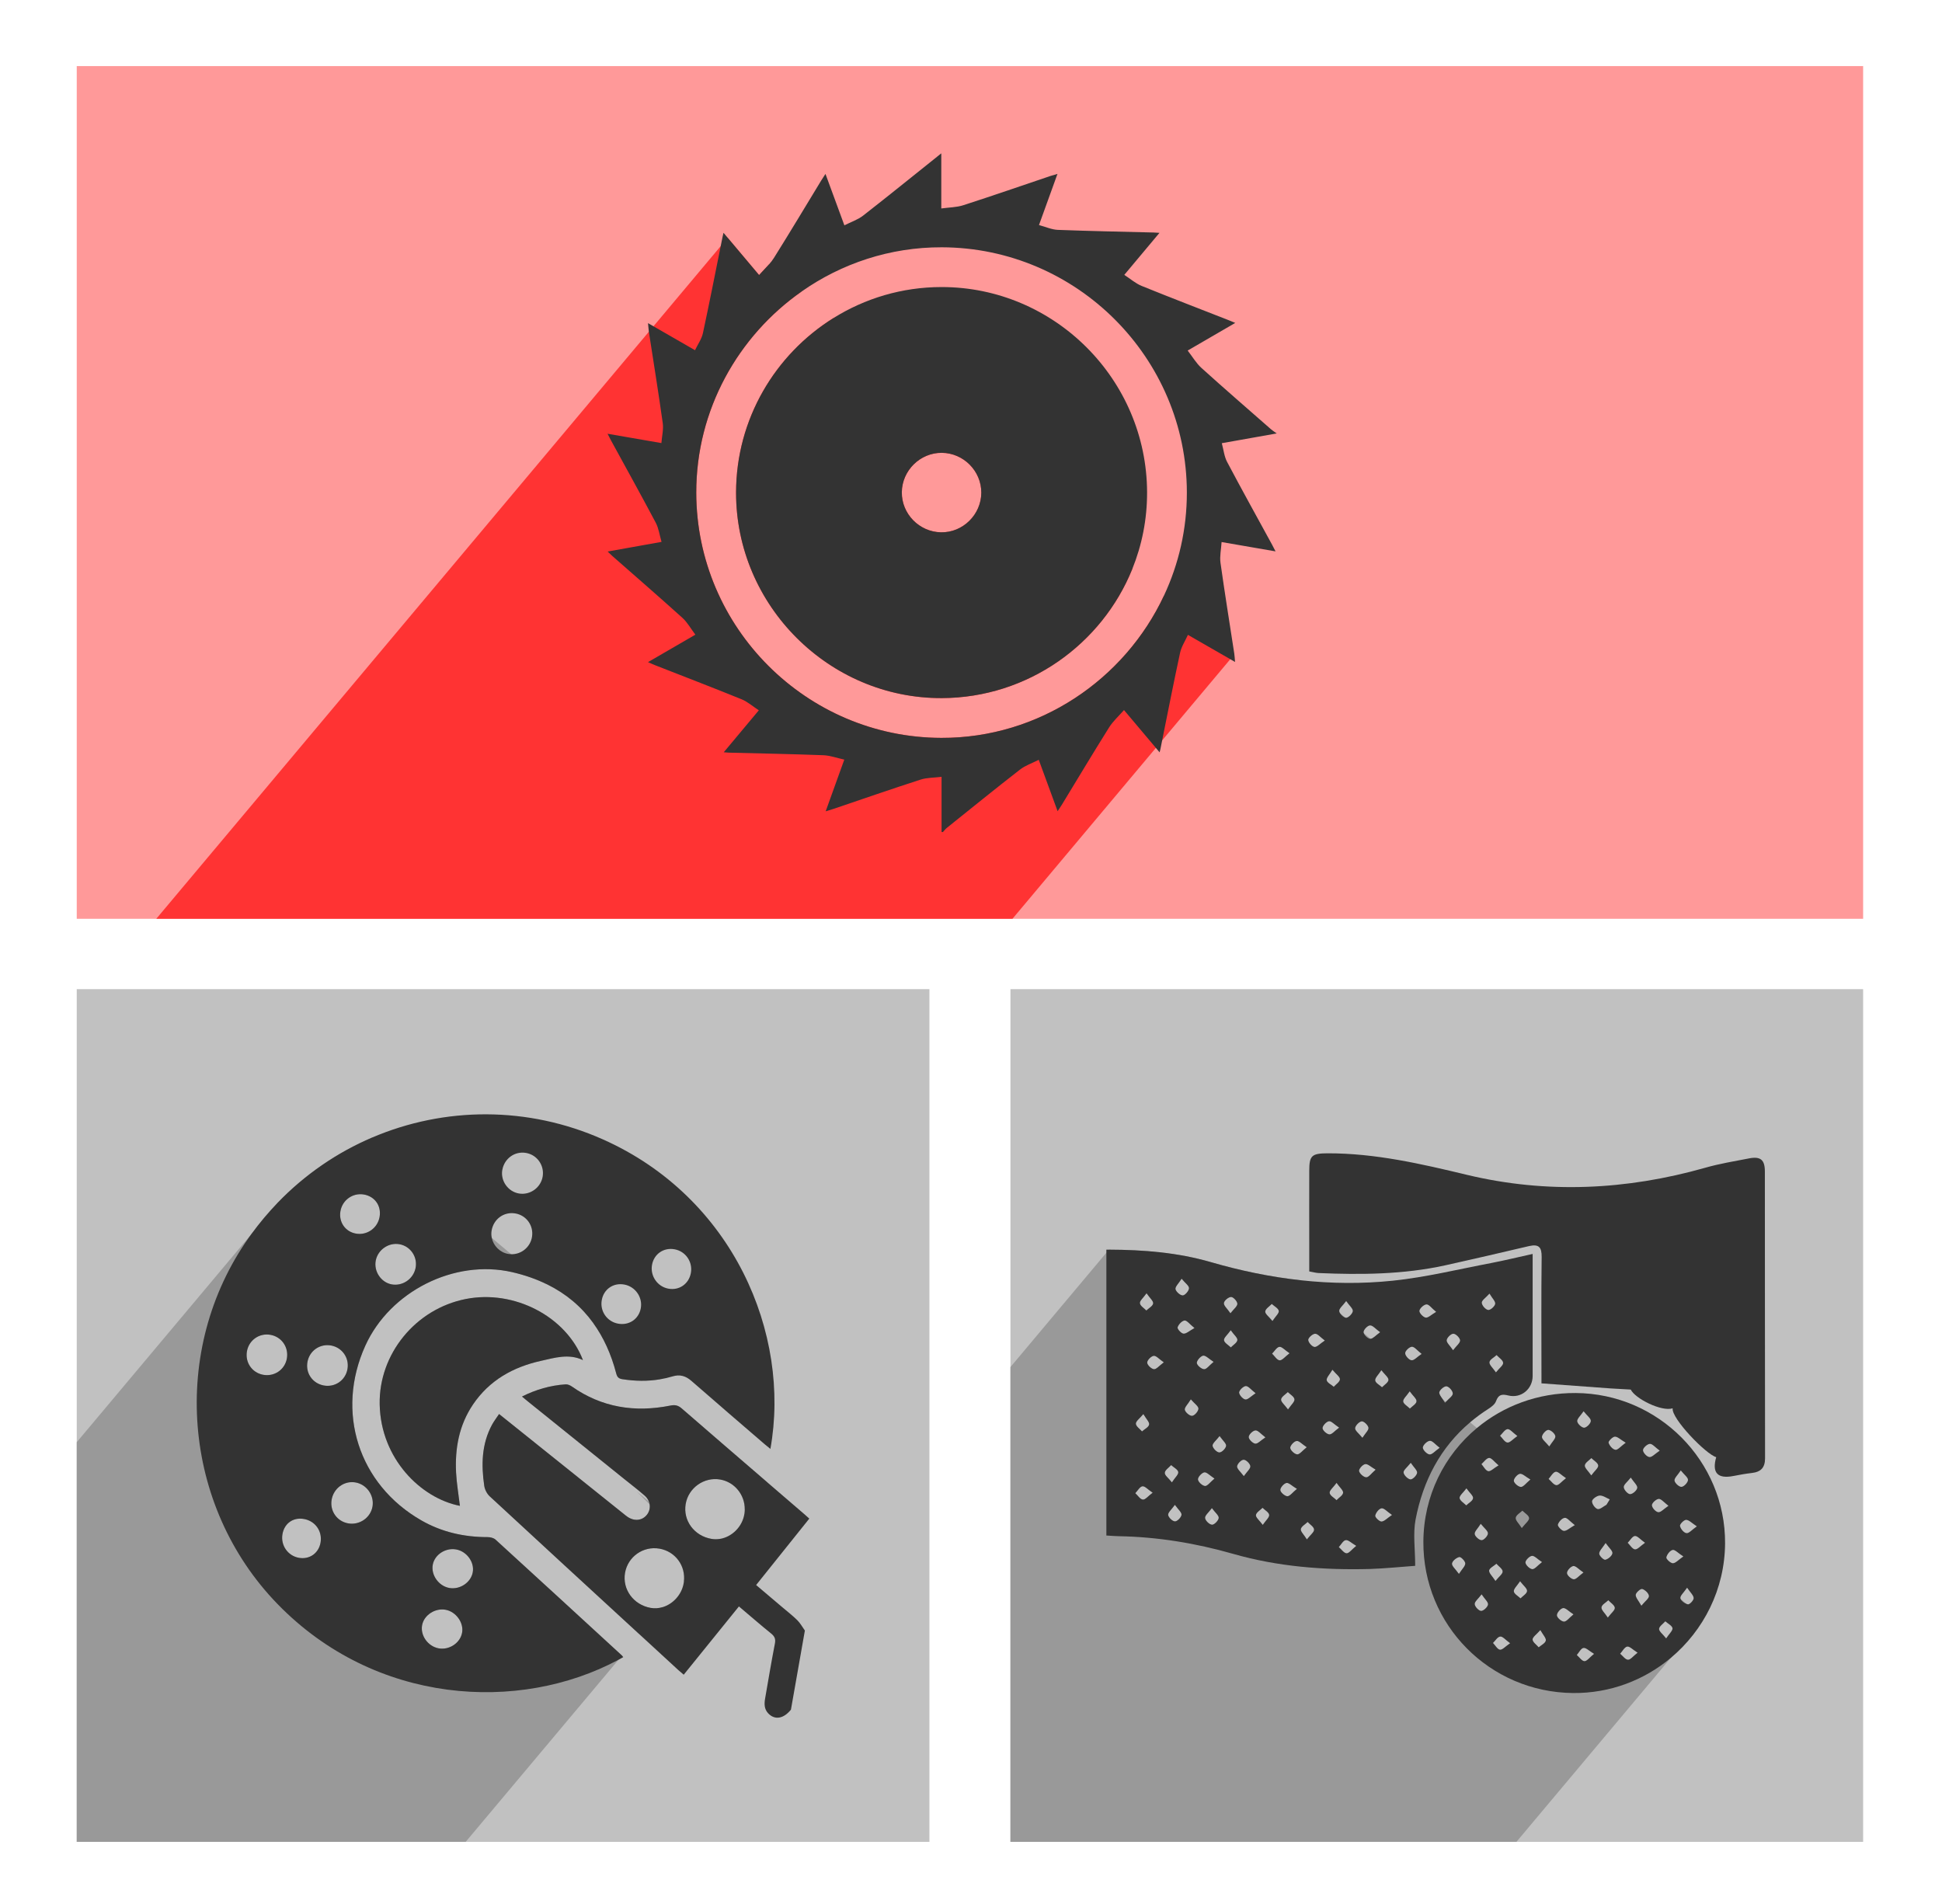 <?xml version="1.0" encoding="UTF-8"?>
<svg id="Vrstva_1" data-name="Vrstva 1" xmlns="http://www.w3.org/2000/svg" viewBox="0 0 911 893">
  <defs>
    <style>
      .cls-1 {
        fill: #fff;
      }

      .cls-2 {
        fill: #f99;
      }

      .cls-3 {
        fill: #f33;
      }

      .cls-4 {
        fill: #999;
      }

      .cls-5 {
        fill: #c1c1c1;
      }

      .cls-6 {
        fill: #333;
      }
    </style>
  </defs>
  <rect class="cls-1" y="0" width="911" height="893"/>
  <rect class="cls-2" x="36" y="31" width="838" height="400"/>
  <rect class="cls-5" x="36" y="464" width="400" height="400"/>
  <rect class="cls-5" x="474" y="464" width="400" height="400"/>
  <path class="cls-4" d="M308.54,709.46c-3.24-3.22-6.58-6.55-9.94-9.89l10.78,9.04c-.28,.29-.56,.57-.84,.85Z"/>
  <path class="cls-3" d="M487.52,219.72c-1.45-.85-2.9-1.69-4.38-2.56,.14-.25,.29-.5,.43-.75l3.95,3.31Z"/>
  <polygon class="cls-4" points="120.79 548.08 120.72 548.08 120.79 548 120.79 548.08"/>
  <path class="cls-3" d="M390.95,149.21c-27.33,17.04-45.61,47.38-45.66,81.79-.09,53.01,43.65,96.71,96.57,96.47,40.38-.17,75.08-25.31,89.32-60.6l-140.23-117.66Zm50.48,100.49c-10.2-.18-18.5-8.68-18.38-18.83,.12-10.17,8.61-18.52,18.75-18.45,10.19,.09,18.55,8.51,18.53,18.68-.03,10.29-8.66,18.79-18.9,18.6Z"/>
  <path class="cls-3" d="M579,307l-1.87,2.23-31.96,38.08-2.95,3.52-67.27,80.17H73.31L304.38,155.62l2.16-2.56,31.54-37.6,3.29-3.92c4.87,5.78,9.59,11.4,14.72,17.48,1.59-1.81,3.26-3.42,4.73-5.1l15.25,12.8c-29.84,20.88-49.5,55.52-49.45,94.39,.08,63.24,51.68,114.86,114.96,115.02,45.96,.12,86.07-27.41,104.46-66.78l32.96,27.65Z"/>
  <g>
    <path class="cls-6" d="M598.37,258.65c-.73-1.4-1.16-2.3-1.65-3.18-7.04-12.9-14.19-25.75-21.06-38.75-1.38-2.59-1.67-5.75-2.51-8.82,8.76-1.55,16.74-2.97,25.77-4.58-1.4-1-2.1-1.42-2.7-1.96-10.91-9.57-21.88-19.06-32.65-28.79-2.44-2.21-4.16-5.22-6.43-8.13,7.73-4.49,14.79-8.59,22.32-12.96-1.51-.63-2.36-.99-3.21-1.33-13.58-5.32-27.21-10.55-40.73-16.04-2.82-1.15-5.25-3.31-8.11-5.17,5.71-6.83,10.93-13.06,16.5-19.71-1.25-.07-1.93-.15-2.6-.16-15.03-.39-30.05-.66-45.08-1.24-2.92-.12-5.8-1.45-8.84-2.26,3.01-8.31,5.75-15.92,8.67-23.99-1.52,.44-2.4,.67-3.27,.96-13.62,4.6-27.21,9.31-40.9,13.73-3.12,1.01-6.56,1-10.33,1.52v-25.86c-12.53,10.02-24.51,19.73-36.68,29.22-2.49,1.94-5.7,2.98-8.78,4.55-3.08-8.38-5.89-16.04-8.87-24.12-.89,1.37-1.46,2.22-2,3.1-7.38,12.12-14.65,24.3-22.19,36.32-.64,1.03-1.4,1.99-2.22,2.92-1.47,1.68-3.14,3.29-4.73,5.1-5.13-6.08-9.85-11.7-14.72-17.48-.65-.78-1.31-1.56-1.97-2.34-.23,.98-.33,1.35-.41,1.74-.3,1.51-.61,3.01-.91,4.52-2.74,13.61-5.42,27.23-8.34,40.81-.6,2.76-2.4,5.26-3.71,8.01-6.71-3.87-12.94-7.45-19.49-11.22-.84-.49-1.7-.98-2.56-1.48,.18,1.75,.24,2.92,.4,4.04,.01,.07,.02,.15,.03,.22,2.19,14.22,4.5,28.44,6.49,42.68,.4,2.93-.38,6.03-.64,9.32-8.72-1.5-16.73-2.89-25.26-4.37,.75,1.45,1.21,2.36,1.69,3.25,7,12.82,14.09,25.58,20.92,38.47,1.39,2.64,1.78,5.8,2.72,9-8.73,1.57-16.78,3.01-25.29,4.53,1.01,.96,1.58,1.55,2.19,2.08,10.98,9.65,22.02,19.22,32.87,29.01,2.35,2.13,3.96,5.09,6.09,7.91-7.7,4.46-14.74,8.55-22.21,12.88,1.36,.6,2.26,1.03,3.19,1.39,13.58,5.33,27.21,10.55,40.72,16.04,2.83,1.16,5.24,3.32,8.07,5.17-5.72,6.83-10.93,13.06-16.45,19.68,1.13,.09,1.71,.16,2.29,.18,14.82,.38,29.64,.65,44.45,1.21,3.18,.13,6.32,1.3,9.81,2.06-3.03,8.41-5.8,16.09-8.74,24.25,1.65-.5,2.63-.78,3.6-1.11,13.62-4.61,27.2-9.34,40.89-13.75,3.02-.98,6.38-.88,9.88-1.31v25.9h.62c.62-.66,1.16-1.4,1.85-1.96,11.4-9.14,22.74-18.35,34.28-27.31,2.51-1.96,5.7-3.02,8.84-4.62,3.07,8.35,5.89,16.02,8.85,24.12,.86-1.31,1.44-2.15,1.97-3.02,7.38-12.12,14.66-24.3,22.2-36.32,1.81-2.88,4.46-5.24,6.97-8.11,5.19,6.16,9.98,11.84,14.95,17.74,.58,.69,1.17,1.39,1.76,2.09,.22-.92,.33-1.28,.4-1.65,.27-1.32,.53-2.64,.79-3.96,2.76-13.69,5.45-27.41,8.4-41.06,.61-2.89,2.38-5.53,3.69-8.44,6.87,3.95,13.22,7.6,19.87,11.42,.74,.43,1.48,.86,2.23,1.29-.16-1.82-.19-2.84-.35-3.86-2.18-14.22-4.48-28.43-6.48-42.68-.42-3.04,.31-6.24,.52-9.71,8.74,1.52,16.75,2.9,25.32,4.38Zm-156.79,87.48c-63.28-.16-114.88-51.78-114.96-115.02-.05-38.87,19.61-73.51,49.45-94.39,18.7-13.1,41.38-20.79,65.72-20.72,63.28,.16,114.89,51.79,114.97,115.01,.02,17.22-3.82,33.61-10.72,48.34-18.39,39.37-58.5,66.9-104.46,66.78Z"/>
    <path class="cls-6" d="M441.68,134.65c-18.58,.01-35.97,5.34-50.73,14.56-27.33,17.04-45.61,47.38-45.66,81.79-.09,53.01,43.65,96.71,96.57,96.47,40.38-.17,75.08-25.31,89.32-60.6,4.49-11.11,6.95-23.24,6.92-35.9-.13-53.03-43.49-96.34-96.42-96.32Zm-.25,115.05c-10.2-.18-18.5-8.68-18.38-18.83,.12-10.17,8.61-18.52,18.75-18.45,10.19,.09,18.55,8.51,18.53,18.68-.03,10.29-8.66,18.79-18.9,18.6Z"/>
  </g>
  <path class="cls-4" d="M273.45,637.99c-6.63-3.15-13.24-1.07-19.73,.38-13.06,2.91-24.16,9.1-31.85,20.48-6.53,9.69-8.5,20.55-7.92,31.96,.28,5.15,1.17,10.27,1.79,15.56-18.27-3.56-37.15-22.09-37.63-47.62-.44-23.54,16.77-44.72,40.33-49.39,22.76-4.52,47.18,8.19,55.01,28.63Z"/>
  <path class="cls-4" d="M232.44,722.2c-.88-.79-2.45-1.16-3.7-1.16-11.02,0-21.47-2.34-31.03-7.81-29.57-16.91-40.42-50.94-26.32-82.02,11.53-25.4,41.73-40.7,68.86-34.46,6,1.38,11.49,3.31,16.47,5.78l-16.92-14.19-9.1-7.64-56.12-47.1c-16.33,6.97-31.45,17.24-44.33,30.6-.01,0-.02,.02-.02,.02l-12.35,14.72-81.88,97.58v187.48H218.45l71.68-85.42,1.65-1.97c-19.77-18.15-39.51-36.32-59.34-54.41Zm-29.41,11.69c.94-4.69,6-7.96,10.97-7.06,4.97,.89,8.67,6.02,7.76,10.76-.89,4.73-5.95,8.13-10.86,7.33-5.08-.84-8.85-6.12-7.87-11.03Zm-5.02,28.47c.88-4.79,6.21-8.22,11.18-7.21,4.79,.99,8.4,6.05,7.59,10.68-.83,4.85-6.05,8.33-11.05,7.38-5.01-.96-8.61-6.02-7.72-10.85Zm-31.39-66.99c5.24,.83,8.95,5.92,8.15,11.16-.82,5.34-6.06,9.03-11.45,8.06-5.22-.93-8.63-5.78-7.76-11.02,.91-5.4,5.81-9.02,11.06-8.2Zm20.84-111.71c5.16,.97,8.54,6.02,7.48,11.18-1.05,5.13-6.09,8.58-11.2,7.65-5-.92-8.47-6.12-7.47-11.2,1.01-5.11,6.11-8.58,11.19-7.63Zm-27.76-15.52c.9-5.21,5.77-8.69,10.96-7.82,5.17,.88,8.3,5.31,7.41,10.5-.9,5.21-5.79,8.72-10.97,7.87-5.09-.83-8.29-5.4-7.4-10.55Zm-15.46,70.66c.99-5.22,5.85-8.58,11.05-7.65,5.2,.94,8.61,5.79,7.72,11-.91,5.35-5.88,8.78-11.21,7.75-5.26-1.02-8.55-5.85-7.56-11.1Zm-1.71,73.73c5.28,.89,8.7,5.63,7.87,10.91-.79,5.09-5.17,8.23-10.22,7.31-5.18-.95-8.6-5.89-7.68-11.1,.89-5.06,4.99-7.98,10.03-7.12Zm-15.67-86.38c5.31,.93,8.71,5.93,7.68,11.26-1,5.17-5.93,8.47-11.15,7.48-5.21-1-8.5-5.84-7.54-11.09,.96-5.2,5.82-8.58,11.01-7.65Z"/>
  <path class="cls-4" d="M289.07,644.27c-2.38-9.12-5.99-17.02-10.81-23.67l31.45,26.4c-5.88,1-11.82,.9-17.82-.05-1.74-.28-2.38-1.03-2.82-2.68Z"/>
  <path class="cls-4" d="M359.96,695.35l-10.59,12.63c.05-6.76-4.73-12.75-11.49-13.95-7.56-1.33-14.95,3.89-16.23,11.5-1.31,7.77,4.04,14.99,12.14,16.35,1.31,.22,2.63,.21,3.91,0l-16.89,20.13c.96-7.45-3.98-14.25-11.42-15.55-7.64-1.34-14.87,3.74-16.19,11.37-1.32,7.74,3.97,14.97,12,16.41,1.91,.35,3.83,.2,5.64-.35l-10.77,12.84c-23.47-21.57-46.94-43.17-70.35-64.83-1.29-1.19-2.31-3.18-2.56-4.93-1.44-9.85-1.25-19.58,3.65-28.65,.93-1.7,2.13-3.24,3.31-5.02,4.06,3.25,7.87,6.31,11.69,9.37,15.53,12.44,31.06,24.88,46.59,37.33,.68,.54,1.36,1.13,2.09,1.61,3.2,2.1,6.8,1.67,8.95-1.03,2.12-2.65,1.82-6.48-1.01-8.99-3.16-2.78-6.53-5.32-9.81-7.97-15.04-12.11-30.09-24.22-45.12-36.33-.84-.67-1.65-1.37-2.64-2.19,6.6-3.32,13.35-5.22,20.46-5.72,.95-.06,2.09,.42,2.9,.99,14.09,9.91,29.63,12.29,46.25,8.97,2.08-.42,3.59-.17,5.29,1.31,13.37,11.6,26.78,23.15,40.2,34.7Z"/>
  <g>
    <path class="cls-6" d="M367.13,754.05c-4.09-3.47-8.18-6.93-12.43-10.53,8.43-10.53,16.67-20.82,24.95-31.16-.89-.78-1.53-1.38-2.19-1.96-5.83-5.02-11.67-10.03-17.5-15.05-13.42-11.55-26.83-23.1-40.2-34.7-1.7-1.48-3.21-1.73-5.29-1.31-16.62,3.32-32.16,.94-46.25-8.97-.81-.57-1.95-1.05-2.9-.99-7.11,.5-13.86,2.4-20.46,5.72,.99,.82,1.8,1.52,2.64,2.19,15.03,12.11,30.08,24.22,45.12,36.33,3.28,2.65,6.65,5.19,9.81,7.97,2.83,2.51,3.13,6.34,1.01,8.99-2.15,2.7-5.75,3.13-8.95,1.03-.73-.48-1.41-1.07-2.09-1.61-15.53-12.45-31.06-24.89-46.59-37.33-3.82-3.06-7.63-6.12-11.69-9.37-1.18,1.78-2.38,3.32-3.31,5.02-4.9,9.07-5.09,18.8-3.65,28.65,.25,1.75,1.27,3.74,2.56,4.93,23.41,21.66,46.88,43.26,70.35,64.83,6.05,5.57,12.09,11.13,18.14,16.69,.77,.71,1.58,1.36,2.52,2.17,8.7-10.77,17.23-21.32,25.9-32.03,5.22,4.41,10.09,8.65,15.11,12.71,1.64,1.33,2.18,2.57,1.76,4.72-1.65,8.57-3.1,17.18-4.59,25.79-.43,2.48-.44,4.89,1.44,6.91,3.07,3.27,7.18,2.62,10.68-1.7l6.54-37.12c-1.17-1.64-2.15-3.46-3.55-4.85-2.14-2.13-4.58-3.99-6.89-5.97Zm-46.42-11.39c-.94,5.43-5.02,9.76-9.87,11.23-1.81,.55-3.73,.7-5.64,.35-8.03-1.44-13.32-8.67-12-16.41,1.32-7.63,8.55-12.71,16.19-11.37,7.44,1.3,12.38,8.1,11.42,15.55-.03,.22-.06,.43-.1,.65Zm28.49-32.56c-.95,6.12-5.88,10.87-11.5,11.78-1.28,.21-2.6,.22-3.91,0-8.1-1.36-13.45-8.58-12.14-16.35,1.28-7.61,8.67-12.83,16.23-11.5,6.76,1.2,11.54,7.19,11.49,13.95,0,.7-.06,1.4-.17,2.12Z"/>
    <path class="cls-6" d="M282.77,534.45c-35.21-15.66-74.31-15.34-108.19-.85-16.33,6.97-31.45,17.24-44.33,30.6-.01,0-.02,.02-.02,.02-4.39,4.55-8.52,9.46-12.35,14.72-.4,.54-.79,1.09-1.18,1.64-37.16,52.57-31.29,125.76,13.49,171.85,45.86,47.2,113.26,51.18,159.94,26.15,.75-.4,1.5-.81,2.24-1.23-.28-.36-.38-.53-.52-.67-.02-.02-.05-.04-.07-.07-19.77-18.15-39.51-36.32-59.34-54.41-.88-.79-2.45-1.16-3.7-1.16-11.02,0-21.47-2.34-31.03-7.81-29.57-16.91-40.42-50.94-26.32-82.02,11.53-25.4,41.73-40.7,68.86-34.46,6,1.38,11.49,3.31,16.47,5.78,8.79,4.34,15.98,10.38,21.54,18.07,4.82,6.65,8.43,14.55,10.81,23.67,.44,1.65,1.08,2.4,2.82,2.68,6,.95,11.94,1.05,17.82,.05,1.93-.32,3.85-.77,5.76-1.34,3.46-1.05,6.19-.24,8.89,2.12,11.44,10.01,22.98,19.88,34.49,29.81,.78,.67,1.59,1.3,2.55,2.08,9.68-54.12-17.55-118.06-78.63-145.22Zm-79.74,199.44c.94-4.69,6-7.96,10.97-7.06,4.97,.89,8.67,6.02,7.76,10.76-.89,4.73-5.95,8.13-10.86,7.33-5.08-.84-8.85-6.12-7.87-11.03Zm-5.02,28.47c.88-4.79,6.21-8.22,11.18-7.21,4.79,.99,8.4,6.05,7.59,10.68-.83,4.85-6.05,8.33-11.05,7.38-5.01-.96-8.61-6.02-7.72-10.85Zm37.62-213.55c.98-5.4,5.86-8.91,11.15-7.98,5.16,.9,8.62,5.78,7.8,11-.85,5.28-5.92,8.92-11.17,8.02-5.11-.89-8.68-5.97-7.78-11.04Zm-112.24,96.08c-5.21-1-8.5-5.84-7.54-11.09,.96-5.2,5.82-8.58,11.01-7.65,5.31,.93,8.71,5.93,7.68,11.26-1,5.17-5.93,8.47-11.15,7.48Zm27.01,78.55c-.79,5.09-5.17,8.23-10.22,7.31-5.18-.95-8.6-5.89-7.68-11.1,.89-5.06,4.99-7.98,10.03-7.12,5.28,.89,8.7,5.63,7.87,10.91Zm1.4-73.54c-5.26-1.02-8.55-5.85-7.56-11.1,.99-5.22,5.85-8.58,11.05-7.65,5.2,.94,8.61,5.79,7.72,11-.91,5.35-5.88,8.78-11.21,7.75Zm14.82,45.47c5.24,.83,8.95,5.92,8.15,11.16-.82,5.34-6.06,9.03-11.45,8.06-5.22-.93-8.63-5.78-7.76-11.02,.91-5.4,5.81-9.02,11.06-8.2Zm.48-116.68c-5.09-.83-8.29-5.4-7.4-10.55,.9-5.21,5.77-8.69,10.96-7.82,5.17,.88,8.3,5.31,7.41,10.5-.9,5.21-5.79,8.72-10.97,7.87Zm27.84,16.15c-1.05,5.13-6.09,8.58-11.2,7.65-5-.92-8.47-6.12-7.47-11.2,1.01-5.11,6.11-8.58,11.19-7.63,5.16,.97,8.54,6.02,7.48,11.18Zm43.5-6.63c-3.92-.67-6.95-3.8-7.74-7.51-.24-1.13-.28-2.32-.07-3.5,.95-5.41,5.81-8.9,11.11-7.99,5.21,.89,8.66,5.73,7.83,10.96-.76,4.84-5.02,8.3-9.77,8.17-.45-.01-.9-.05-1.36-.13Zm43.85,21.66c.91-5.14,5.45-8.26,10.58-7.3,5.16,.95,8.65,5.96,7.73,11.08-.92,5.1-5.47,8.2-10.63,7.26-5.21-.95-8.61-5.84-7.68-11.04Zm41.8-12.75c-.92,5.14-5.48,8.33-10.56,7.37-5.14-.95-8.59-5.98-7.67-11.14,.93-5.13,5.46-8.26,10.6-7.32,5.17,.95,8.56,5.88,7.63,11.09Z"/>
    <path class="cls-6" d="M273.45,637.99c-6.63-3.15-13.24-1.07-19.73,.38-13.06,2.91-24.16,9.1-31.85,20.48-6.53,9.69-8.5,20.55-7.92,31.96,.28,5.15,1.17,10.27,1.79,15.56-18.27-3.56-37.15-22.09-37.63-47.62-.44-23.54,16.77-44.72,40.33-49.39,22.76-4.52,47.18,8.19,55.01,28.63Z"/>
  </g>
  <path class="cls-4" d="M791.19,752.4l-2.82-2.37-95.54-80.16-3.18-2.68-11.42-9.58-1.35-1.13-33.93-28.47-3.22-2.7-8.58-7.2-2.56-2.15-18.35-15.4c-14.23-1.55-28.34-4.48-42.32-8.54-15.44-4.46-31.36-5.77-47.7-5.82l-1.22,1.45-45,53.63v222.72h237.36l72.41-86.29,15.53-18.51-8.11-6.8Zm-20.81-7.04c1.35,.4,3.06,2.06,3.15,3.27,.09,1.16-1.76,2.42-3.56,4.62-1.35-2.42-2.75-3.86-2.66-5.16,.13-1.07,2.3-2.96,3.07-2.73Zm-7.08,27.03c1.12-.22,2.61,1.39,4.91,2.87-2.12,1.66-3.38,3.41-4.55,3.32-1.27-.09-2.44-1.84-3.66-2.83,1.09-1.21,2.03-3.09,3.3-3.36Zm-10.1-48.6c1.62,2.29,3.38,3.72,3.2,4.84-.18,1.21-1.99,2.74-3.34,3.05-.77,.18-2.84-1.84-2.88-2.87,0-1.3,1.48-2.64,3.02-5.02Zm4.32,30.4c.1,1.16-1.66,2.46-3.29,4.62-1.48-2.25-3.15-3.63-2.97-4.85,.13-1.21,2.03-2.19,3.2-3.31,1.08,1.16,2.93,2.28,3.06,3.54Zm-9.73,21.61c-2.08,1.66-3.3,3.45-4.51,3.45-1.22-.04-2.39-1.84-3.61-2.91,1.04-1.17,1.94-3.14,3.16-3.32,1.17-.18,2.66,1.39,4.96,2.78Zm-9.56-34.97c-1.22-.09-3.2-1.93-3.16-2.96,0-1.21,1.8-3.09,2.98-3.27,1.17-.14,2.57,1.57,4.78,3.04-2.12,1.57-3.43,3.28-4.6,3.19Zm-4.2-28.83c1.18-.14,2.48,1.7,4.74,3.41-2.44,1.39-3.84,2.82-5.19,2.73-1.03-.09-3.02-2.24-2.79-2.96,.4-1.34,1.98-3.09,3.24-3.18Zm-.76,42.32c1.21-.13,2.66,1.53,4.87,2.96-1.99,1.62-3.25,3.41-4.47,3.41-1.22-.05-3.29-1.84-3.33-2.96-.05-1.17,1.71-3.23,2.93-3.41Zm-48.7-23.94c.72-.18,2.75,1.88,2.8,2.96,.04,1.3-1.45,2.6-2.98,4.98-1.67-2.33-3.43-3.77-3.25-4.89,.18-1.26,2.03-2.73,3.43-3.05Zm.13-27.66c-.13-1.12,1.63-2.47,3.21-4.57,1.53,2.15,3.29,3.54,3.11,4.66-.14,1.25-2.08,2.28-3.2,3.36-1.13-1.12-2.98-2.2-3.12-3.45Zm7.08,49.76c-.09-1.16,1.63-2.46,3.25-4.61,1.49,2.24,3.16,3.63,3.02,4.79-.18,1.21-2.12,3.01-3.24,3.01-1.13-.05-2.94-1.97-3.03-3.19Zm33.37,17.09c-.23,1.25-2.16,2.15-3.34,3.18-1.03-1.21-2.84-2.42-2.88-3.68,0-1.16,1.85-2.37,3.65-4.43,1.31,2.28,2.8,3.81,2.57,4.93Zm-1.76-36.81c-2.12,1.61-3.43,3.41-4.6,3.32-1.21-.09-3.11-1.93-3.2-3.1-.09-1.03,1.85-3,3.02-3.14,1.17-.18,2.57,1.48,4.78,2.92Zm-10.41-41.43c1.17-.18,2.66,1.35,4.96,2.69-2.08,1.75-3.3,3.5-4.47,3.5-1.22-.05-3.24-1.75-3.33-2.87-.09-1.08,1.66-3.1,2.84-3.32Zm.09,50.39c1.62,2.11,3.38,3.41,3.29,4.62-.09,1.21-1.94,2.29-3.07,3.45-1.13-1.07-3.02-2.1-3.15-3.27-.14-1.21,1.48-2.6,2.93-4.8Zm-9.43,32.15c-1.21-.18-2.21-2.06-3.29-3.18,1.13-1.08,2.17-2.92,3.43-3.01,1.13-.13,2.48,1.57,4.64,3.14-2.25,1.53-3.65,3.19-4.78,3.05Zm1.27-36.72c.04,1.17-1.76,2.47-3.39,4.48-1.44-2.24-3.11-3.72-2.97-4.93,.18-1.16,2.21-2.1,3.42-3.18,1.04,1.21,2.89,2.38,2.94,3.63Zm-6.36-53.26c1.12-.05,2.39,1.75,4.46,3.5-2.3,1.34-3.74,2.95-4.87,2.73-1.26-.27-2.16-2.15-3.2-3.32,1.17-1.03,2.34-2.82,3.61-2.91Zm-3.93,30.89c1.67,2.06,3.39,3.32,3.39,4.53-.05,1.16-1.85,3.14-2.93,3.18-1.13,.05-3.12-1.7-3.3-2.87-.18-1.16,1.45-2.6,2.84-4.84Zm-23.89-38.92c1.21-.13,2.57,1.71,4.64,3.28-2.16,1.52-3.56,3.27-4.78,3.13-1.22-.13-3.15-2.1-3.15-3.22,.04-1.17,2.02-3.1,3.29-3.19Zm-9.07,18.12c-1.26-.14-3.11-1.98-3.24-3.23-.14-1.12,1.71-2.47,3.38-4.58,1.44,2.16,3.11,3.55,2.98,4.71-.14,1.21-2.12,3.19-3.12,3.1Zm-.36-41.34c1.58,2.2,3.29,3.5,3.2,4.71-.09,1.21-1.98,2.28-3.11,3.4-1.12-1.12-3.02-2.15-3.15-3.36-.09-1.21,1.58-2.55,3.06-4.75Zm-13.25,61.11c-1,0-3.07-2.02-2.93-2.78,.27-1.39,1.75-3.27,2.97-3.45,1.17-.18,2.62,1.56,4.92,3.13-2.3,1.53-3.61,3.05-4.96,3.1Zm-.05-71.02c1.63,2.11,3.38,3.36,3.34,4.57-.05,1.21-1.94,2.33-3.02,3.46-1.13-1.04-3.07-2.02-3.2-3.19-.18-1.21,1.44-2.6,2.88-4.84Zm-2.66,46.67c-2.03,1.75-3.24,3.59-4.42,3.59s-3.15-1.75-3.38-2.96c-.13-.99,1.67-3.05,2.89-3.23,1.17-.22,2.66,1.3,4.91,2.6Zm-6.54-22.68c1-.09,2.98,1.79,3.16,3,.18,1.12-1.44,2.56-2.84,4.75-1.71-2.1-3.52-3.4-3.43-4.53,.09-1.21,1.9-3.09,3.11-3.22Zm-7.53,55.73c1.18-.23,2.66,1.34,4.96,2.69-2.12,1.7-3.38,3.54-4.55,3.49-1.22-.04-2.44-1.88-3.65-2.91,1.08-1.17,2.03-3.09,3.24-3.27Zm-83.28-11.8c-.13-1.16,1.58-2.55,3.16-4.75,1.53,2.15,3.2,3.5,3.11,4.66-.13,1.22-1.98,3.14-3.07,3.1-1.17,0-3.06-1.84-3.2-3.01Zm17.32-13.58c-1.27-.09-3.25-1.88-3.34-3.09-.09-1.08,1.76-3.1,2.98-3.32,1.12-.18,2.61,1.48,4.78,2.91-2.03,1.71-3.3,3.54-4.42,3.5Zm6.4,14.97c-.09,1.21-2.07,3.23-3.11,3.19-1.26-.05-3.16-1.89-3.29-3.14-.14-1.17,1.62-2.56,3.2-4.66,1.53,2.1,3.29,3.45,3.2,4.61Zm17.13-34.83c-1.21-.18-3.11-2.06-3.06-3.14,.04-1.17,1.94-3,3.15-3.09,1.18-.09,2.53,1.61,4.69,3.27-2.25,1.48-3.6,3.09-4.78,2.96Zm6.54,33.4c.14,1.17-1.49,2.51-3.02,4.71-1.58-2.15-3.34-3.5-3.2-4.62,.13-1.21,1.98-2.29,3.11-3.41,1.13,1.12,2.98,2.11,3.11,3.32Zm-8.84-22.87c.14,1.17-1.53,2.56-3.06,4.71-1.58-2.11-3.25-3.45-3.16-4.62,.14-1.21,1.94-3.09,3.07-3.09,1.13-.05,3.02,1.84,3.15,3Zm-9.15-55.68c-1.13-1.12-3.02-2.11-3.2-3.36-.18-1.12,1.58-2.51,3.16-4.71,1.53,2.2,3.24,3.5,3.11,4.62-.14,1.25-1.99,2.33-3.07,3.45Zm23.22,66.89c-.09-1.07,1.67-3.09,2.89-3.32,1.17-.17,2.61,1.44,4.91,2.78-2.07,1.66-3.29,3.46-4.51,3.46-1.17-.05-3.24-1.8-3.29-2.92Zm19.8-29.05c0-1.12,1.8-3.05,3.02-3.23,1.13-.13,2.52,1.53,4.78,3.01-2.12,1.56-3.43,3.27-4.6,3.18-1.22-.09-3.2-1.88-3.2-2.96Zm9.65,30.35c-.14,1.26-1.99,2.29-3.07,3.46-1.17-1.13-3.11-2.16-3.25-3.41-.13-1.17,1.63-2.51,3.25-4.71,1.49,2.15,3.2,3.5,3.07,4.66Zm-5.01-57.74c1.71,2.1,3.56,3.31,3.52,4.48,0,1.21-1.85,2.38-2.89,3.54-1.17-1.03-3.11-1.88-3.33-3.09-.18-1.17,1.35-2.65,2.7-4.93Zm-8.16-16.86c1.22-.09,2.48,1.61,4.6,3.18-2.26,1.48-3.65,3.14-4.87,3.01-1.17-.14-2.89-2.11-2.93-3.32,0-.99,2.03-2.83,3.2-2.87Zm-.45,91.82c.13,1.16-1.67,2.47-3.38,4.66-1.4-2.28-3.02-3.72-2.84-4.84,.22-1.26,2.07-2.24,3.2-3.36,1.08,1.16,2.93,2.28,3.02,3.54Zm-3.43-38.6c-2.07,1.66-3.38,3.45-4.51,3.36-1.21-.09-3.15-1.88-3.24-3.05-.05-1.08,1.76-3.09,2.97-3.23,1.18-.18,2.57,1.48,4.78,2.92Zm-5.77-22.47c.14,1.17-1.53,2.56-3.02,4.76-1.62-2.2-3.38-3.54-3.25-4.71,.14-1.26,2.03-2.33,3.16-3.45,1.13,1.12,2.98,2.15,3.11,3.4Zm-2.3-21.61c-2.16,1.66-3.52,3.46-4.69,3.32-1.26-.13-2.34-2.02-3.52-3.14,1.13-1.12,2.17-3,3.43-3.18,1.13-.18,2.57,1.52,4.78,3Zm-8.34-23.13c1.17,1.08,3.07,2.02,3.29,3.27,.18,1.12-1.53,2.56-2.97,4.75-1.67-2.06-3.52-3.36-3.39-4.48,.09-1.25,1.94-2.37,3.07-3.54Zm-12.17,38.51c1.21,0,2.48,1.75,4.59,3.37-2.2,1.47-3.65,3.09-4.82,2.95-1.17-.18-2.93-2.15-2.93-3.31,.04-1.08,2.03-2.96,3.16-3.01Zm-6.9-41.78c1.03,0,2.88,2.01,2.93,3.18,0,1.21-1.67,2.47-3.25,4.48-1.49-2.19-3.2-3.58-3.07-4.79,.09-1.17,2.17-2.87,3.39-2.87Zm-2.35,69.85c-.18,1.25-2.07,3.14-3.2,3.09-1.17-.04-3.02-1.93-3.16-3.14-.09-1.16,1.72-2.51,3.3-4.57,1.48,2.11,3.2,3.5,3.06,4.62Zm-10.77-42.33c1.17-.17,2.66,1.48,4.91,2.92-2.03,1.66-3.29,3.5-4.46,3.45-1.27-.04-3.34-1.84-3.43-2.91-.05-1.17,1.76-3.23,2.98-3.46Zm-2.21,24.89c-.05,1.25-1.81,3.27-2.98,3.36-1.13,.09-3.2-1.66-3.43-2.87-.18-1.12,1.45-2.6,2.84-4.89,1.72,2.02,3.61,3.23,3.57,4.4Zm-7.04-35.2c-1.08-.09-2.97-2.24-2.75-2.96,.41-1.34,2.03-3.09,3.29-3.22,1.09-.09,2.39,1.74,4.65,3.54-2.48,1.39-3.93,2.78-5.19,2.64Zm-.85-25.78c1.66,2.07,3.51,3.28,3.47,4.49-.05,1.21-1.85,3.31-2.93,3.36-1.18,.04-3.2-1.75-3.43-2.96-.18-1.17,1.49-2.65,2.89-4.89Zm-4.92,87.43c1.17,1.08,3.16,2.06,3.34,3.27,.18,1.17-1.54,2.6-2.98,4.85-1.62-2.07-3.43-3.32-3.34-4.49,.05-1.25,1.9-2.42,2.98-3.63Zm-3.43-48.2c-2.16,1.62-3.51,3.32-4.64,3.23-1.22-.13-3.16-1.97-3.16-3.09-.04-1.12,1.85-3.05,3.07-3.19,1.13-.13,2.52,1.53,4.73,3.05Zm-8.11-32.41c1.53,2.24,3.24,3.63,3.11,4.8-.18,1.21-2.08,2.24-3.2,3.31-1.08-1.12-2.93-2.19-3.02-3.45-.14-1.12,1.57-2.46,3.11-4.66Zm-1.49,56.67c1.35,2.33,2.93,3.81,2.7,4.93-.22,1.26-2.16,2.15-3.33,3.23-1.04-1.21-2.84-2.38-2.89-3.63-.04-1.17,1.76-2.42,3.52-4.53Zm-.45,33.89c1.17-.18,2.57,1.53,4.82,3.01-2.16,1.61-3.47,3.36-4.6,3.23-1.26-.09-2.39-1.93-3.56-3.01,1.13-1.16,2.12-3.05,3.34-3.23Zm245.69,71.38c-1.62-2.06-3.38-3.32-3.33-4.48,.09-1.26,1.89-2.38,2.93-3.59,1.17,1.08,3.15,2.02,3.38,3.23,.18,1.16-1.49,2.6-2.98,4.84Z"/>
  <g>
    <path class="cls-6" d="M699.54,592.47c-15.38,2.91-30.66,6.68-46.17,8.29-14.49,1.51-28.87,1.35-43.13-.2-14.23-1.55-28.34-4.48-42.32-8.54-15.44-4.46-31.36-5.77-47.7-5.82-.41-.01-.81-.01-1.22-.01v134.1c2.12,.14,3.92,.27,5.68,.32,18.31,.31,36.21,3.27,53.79,8.29,21.02,6.01,42.48,7.67,64.17,7.09,7.12-.23,14.24-.99,21.23-1.48,0-7.85-1.08-15.02,.18-21.7,3.52-18.32,11.71-33.87,25.6-45.62,2.66-2.26,5.54-4.38,8.63-6.35,1.39-.89,3.02-2.15,3.51-3.58,1.18-3.1,2.66-3.41,5.78-2.65,6.04,1.48,11.4-3.09,11.4-9.15v-57.25c-6.94,1.53-13.16,3.05-19.43,4.26Zm-17.72,33.18c1.17,.04,3.02,1.93,3.11,3.09,.05,1.21-1.67,2.51-3.29,4.62-1.44-2.15-3.11-3.54-2.98-4.71,.14-1.21,2.08-3.09,3.16-3Zm-12.63-13.77c1.18-.04,2.39,1.8,4.51,3.5-2.3,1.35-3.74,2.87-4.91,2.69-1.22-.22-3.07-2.2-2.93-3.23,.18-1.16,2.12-2.91,3.33-2.96Zm-17.85,35.42c-.05,1.21-1.94,2.33-3.02,3.46-1.13-1.04-3.07-2.02-3.2-3.19-.18-1.21,1.44-2.6,2.88-4.84,1.63,2.11,3.38,3.36,3.34,4.57Zm11-15.55c1.22,0,2.48,1.74,4.55,3.36-2.16,1.43-3.56,3.14-4.77,2.96-1.18-.14-2.94-2.11-2.94-3.32,0-1.08,1.99-2.96,3.16-3Zm-19.66-10c1.26-.09,2.62,1.66,4.74,3.18-1.99,1.43-3.31,2.98-4.47,3.08-.07,0-.15,.02-.22,0-1.04-.08-2.64-1.59-3-2.71-.04-.15-.07-.29-.07-.42,0-1.13,1.89-3.1,3.02-3.14Zm-3.88,44.97c1-.09,2.98,1.79,3.16,3,.18,1.12-1.44,2.56-2.84,4.75-1.71-2.1-3.52-3.4-3.43-4.53,.09-1.21,1.9-3.09,3.11-3.22Zm-10.55-51.7c-.13-1.21,1.67-2.55,3.25-4.71,1.49,2.16,3.2,3.5,3.11,4.71-.14,1.21-2.07,3.14-3.16,3.14-.1,0-.2-.02-.3-.05-.87-.21-2-1.2-2.56-2.15-.19-.33-.32-.65-.34-.94Zm.32,31.97c0,1.21-1.85,2.38-2.89,3.54-1.17-1.03-3.11-1.88-3.33-3.09-.18-1.17,1.35-2.65,2.7-4.93,1.71,2.1,3.56,3.31,3.52,4.48Zm-21.33,9.41c.14,1.17-1.53,2.56-3.02,4.76-1.62-2.2-3.38-3.54-3.25-4.71,.14-1.26,2.03-2.33,3.16-3.45,1.13,1.12,2.98,2.15,3.11,3.4Zm-10.64-44.74c1.17,1.08,3.07,2.02,3.29,3.27,.18,1.12-1.53,2.56-2.97,4.75-1.67-2.06-3.52-3.36-3.39-4.48,.09-1.25,1.94-2.37,3.07-3.54Zm-12.17,38.51c1.21,0,2.48,1.75,4.59,3.37-2.2,1.47-3.65,3.09-4.82,2.95-1.17-.18-2.93-2.15-2.93-3.31,.04-1.08,2.03-2.96,3.16-3.01Zm-6.9-41.78c1.03,0,2.88,2.01,2.93,3.18,0,1.21-1.67,2.47-3.25,4.48-1.49-2.19-3.2-3.58-3.07-4.79,.09-1.17,2.17-2.87,3.39-2.87Zm-13.12,27.52c1.17-.17,2.66,1.48,4.91,2.92-2.03,1.66-3.29,3.5-4.46,3.45-1.27-.04-3.34-1.84-3.43-2.91-.05-1.17,1.76-3.23,2.98-3.46Zm-10.1-36.09c1.66,2.07,3.51,3.28,3.47,4.49-.05,1.21-1.85,3.31-2.93,3.36-1.18,.04-3.2-1.75-3.43-2.96-.18-1.17,1.49-2.65,2.89-4.89Zm-16.46,6.82c1.53,2.24,3.24,3.63,3.11,4.8-.18,1.21-2.08,2.24-3.2,3.31-1.08-1.12-2.93-2.19-3.02-3.45-.14-1.12,1.57-2.46,3.11-4.66Zm-1.49,56.67c1.35,2.33,2.93,3.81,2.7,4.93-.22,1.26-2.16,2.15-3.33,3.23-1.04-1.21-2.84-2.38-2.89-3.63-.04-1.17,1.76-2.42,3.52-4.53Zm-.23,40.13c-1.26-.09-2.39-1.93-3.56-3.01,1.13-1.16,2.12-3.05,3.34-3.23,1.17-.18,2.57,1.53,4.82,3.01-2.16,1.61-3.47,3.36-4.6,3.23Zm5.19-61.16c-1.22-.13-3.16-1.97-3.16-3.09-.04-1.12,1.85-3.05,3.07-3.19,1.13-.13,2.52,1.53,4.73,3.05-2.16,1.62-3.51,3.32-4.64,3.23Zm8.07,44.97c1.17,1.08,3.16,2.06,3.34,3.27,.18,1.17-1.54,2.6-2.98,4.85-1.62-2.07-3.43-3.32-3.34-4.49,.05-1.25,1.9-2.42,2.98-3.63Zm1.8,26.41c-1.17,0-3.06-1.84-3.2-3.01-.13-1.16,1.58-2.55,3.16-4.75,1.53,2.15,3.2,3.5,3.11,4.66-.13,1.22-1.98,3.14-3.07,3.1Zm1.22-91.02c.41-1.34,2.03-3.09,3.29-3.22,1.09-.09,2.39,1.74,4.65,3.54-2.48,1.39-3.93,2.78-5.19,2.64-1.08-.09-2.97-2.24-2.75-2.96Zm6.81,41.52c-1.13,.09-3.2-1.66-3.43-2.87-.18-1.12,1.45-2.6,2.84-4.89,1.72,2.02,3.61,3.23,3.57,4.4-.05,1.25-1.81,3.27-2.98,3.36Zm2.75,29.82c-.09-1.08,1.76-3.1,2.98-3.32,1.12-.18,2.61,1.48,4.78,2.91-2.03,1.71-3.3,3.54-4.42,3.5-1.27-.09-3.25-1.88-3.34-3.09Zm6.63,21.25c-1.26-.05-3.16-1.89-3.29-3.14-.14-1.17,1.62-2.56,3.2-4.66,1.53,2.1,3.29,3.45,3.2,4.61-.09,1.21-2.07,3.23-3.11,3.19Zm3.38-33.9c-1.17-.04-3.02-1.93-3.16-3.14-.09-1.16,1.72-2.51,3.3-4.57,1.48,2.11,3.2,3.5,3.06,4.62-.18,1.25-2.07,3.14-3.2,3.09Zm5.41-49.27c-1.13-1.12-3.02-2.11-3.2-3.36-.18-1.12,1.58-2.51,3.16-4.71,1.53,2.2,3.24,3.5,3.11,4.62-.14,1.25-1.99,2.33-3.07,3.45Zm6.09,60.39c-1.58-2.11-3.25-3.45-3.16-4.62,.14-1.21,1.94-3.09,3.07-3.09,1.13-.05,3.02,1.84,3.15,3,.14,1.17-1.53,2.56-3.06,4.71Zm2.3-18.38c.04-1.17,1.94-3,3.15-3.09,1.18-.09,2.53,1.61,4.69,3.27-2.25,1.48-3.6,3.09-4.78,2.96-1.21-.18-3.11-2.06-3.06-3.14Zm6.58,41.25c-1.58-2.15-3.34-3.5-3.2-4.62,.13-1.21,1.98-2.29,3.11-3.41,1.13,1.12,2.98,2.11,3.11,3.32,.14,1.17-1.49,2.51-3.02,4.71Zm4.37-80.35c1.13-1.12,2.17-3,3.43-3.18,1.13-.18,2.57,1.52,4.78,3-2.16,1.66-3.52,3.46-4.69,3.32-1.26-.13-2.34-2.02-3.52-3.14Zm7.17,66.9c-1.17-.05-3.24-1.8-3.29-2.92-.09-1.07,1.67-3.09,2.89-3.32,1.17-.17,2.61,1.44,4.91,2.78-2.07,1.66-3.29,3.46-4.51,3.46Zm1.36-22.69c-.05-1.08,1.76-3.09,2.97-3.23,1.18-.18,2.57,1.48,4.78,2.92-2.07,1.66-3.38,3.45-4.51,3.36-1.21-.09-3.15-1.88-3.24-3.05Zm7.8,42.95c-1.4-2.28-3.02-3.72-2.84-4.84,.22-1.26,2.07-2.24,3.2-3.36,1.08,1.16,2.93,2.28,3.02,3.54,.13,1.16-1.67,2.47-3.38,4.66Zm.63-93.61c0-.99,2.03-2.83,3.2-2.87,1.22-.09,2.48,1.61,4.6,3.18-2.26,1.48-3.65,3.14-4.87,3.01-1.17-.14-2.89-2.11-2.93-3.32Zm6.72,41.38c0-1.12,1.8-3.05,3.02-3.23,1.13-.13,2.52,1.53,4.78,3.01-2.12,1.56-3.43,3.27-4.6,3.18-1.22-.09-3.2-1.88-3.2-2.96Zm3.33,30.4c-.13-1.17,1.63-2.51,3.25-4.71,1.49,2.15,3.2,3.5,3.07,4.66-.14,1.26-1.99,2.29-3.07,3.46-1.17-1.13-3.11-2.16-3.25-3.41Zm7.94,28.33c-1.22-.04-2.44-1.88-3.65-2.91,1.08-1.17,2.03-3.09,3.24-3.27,1.18-.23,2.66,1.34,4.96,2.69-2.12,1.7-3.38,3.54-4.55,3.49Zm9.24-35.64c-1.21,0-3.15-1.75-3.38-2.96-.13-.99,1.67-3.05,2.89-3.23,1.17-.22,2.66,1.3,4.91,2.6-2.03,1.75-3.24,3.59-4.42,3.59Zm7.13,20.76c-1,0-3.07-2.02-2.93-2.78,.27-1.39,1.75-3.27,2.97-3.45,1.17-.18,2.62,1.56,4.92,3.13-2.3,1.53-3.61,3.05-4.96,3.1Zm13.25-61.11c1.58,2.2,3.29,3.5,3.2,4.71-.09,1.21-1.98,2.28-3.11,3.4-1.12-1.12-3.02-2.15-3.15-3.36-.09-1.21,1.58-2.55,3.06-4.75Zm.36,41.34c-1.26-.14-3.11-1.98-3.24-3.23-.14-1.12,1.71-2.47,3.38-4.58,1.44,2.16,3.11,3.55,2.98,4.71-.14,1.21-2.12,3.19-3.12,3.1Zm8.93-11.71c-1.22-.13-3.15-2.1-3.15-3.22,.04-1.17,2.02-3.1,3.29-3.19,1.21-.13,2.57,1.71,4.64,3.28-2.16,1.52-3.56,3.27-4.78,3.13Zm7.26-24.25c-.32-.56-.65-1.07-.97-1.54-.98-1.45-1.83-2.51-1.69-3.39,.23-1.17,2.35-2.92,3.38-2.78,1.22,.18,2.93,2.15,2.93,3.36,.05,1.09-1.59,2.17-3.27,3.94-.13,.13-.25,.27-.38,.41Zm20.25-43.54c-1.22-.18-2.93-2.1-2.98-3.36-.09-1.12,1.85-2.33,3.61-4.3,1.31,2.24,2.88,3.67,2.66,4.84-.23,1.21-2.3,3-3.29,2.82Zm3.65,29.28c-1.49-2.15-3.2-3.59-3.02-4.8,.13-1.21,2.16-2.19,3.33-3.31,1.09,1.21,2.98,2.37,3.07,3.63,.09,1.16-1.76,2.46-3.38,4.48Z"/>
    <path class="cls-6" d="M828,683.98c0,4.53-1.98,6.5-6.27,6.99-2.84,.31-5.68,.85-8.52,1.39-7.48,1.48-10.24-1.48-8.12-8.83-4.73-1.26-21.15-18.2-20.43-22.91-5.32,1.7-17.72-4.66-19.66-8.79-3.61-.22-6.54-.36-9.47-.54-10.51-.76-21.01-1.52-32.42-2.38v-4.35c0-18.29-.14-36.59,.09-54.88,.05-4.53-1.22-6.23-5.91-5.16-13.12,3.09-26.29,6.14-39.45,9.06-19.52,4.26-39.36,4.44-59.2,3.59-1.22-.04-2.48-.4-4.46-.76v-10.04c0-12.37-.05-24.75,0-37.12,0-7.22,1.17-8.2,8.57-8.25,22.41-.04,43.87,4.93,65.52,10.13,37.38,8.92,74.71,7.13,111.69-3.36,6.72-1.93,13.66-3.05,20.56-4.39,5.37-1.03,7.39,.67,7.39,6.14,.05,44.79,0,89.62,.09,134.46Z"/>
    <path class="cls-6" d="M739.13,653.45c-17.72-.1-33.86,6.06-46.3,16.42-15.3,12.72-25,31.78-25.12,53.29-.23,39.05,31.06,70.66,70.25,71.02,17.36,.16,33.38-6.07,45.81-16.47,15.41-12.89,25.32-32.19,25.47-53.7,.23-38.6-31.29-70.34-70.11-70.56Zm49.33,36.31c1.66,2.06,3.47,3.36,3.38,4.48-.05,1.22-1.9,3.14-3.02,3.23-1.13,.09-3.11-1.75-3.29-2.91-.18-1.17,1.48-2.6,2.93-4.8Zm7.53,26.23c-2.3,1.61-3.7,3.36-4.87,3.18-1.22-.13-2.75-2.01-3.02-3.36-.18-.81,1.84-2.87,2.88-2.87,1.35,.05,2.66,1.53,5.01,3.05Zm-11.32,11.07c1.08-.22,2.57,1.53,5,3.05-2.34,1.62-3.6,3.14-4.91,3.19-1.08,0-3.2-1.98-3.07-2.74,.27-1.34,1.72-3.27,2.98-3.5Zm-6.76-17.71c-1.22-.13-2.98-2.1-2.98-3.27,0-1.07,1.98-2.87,3.2-2.96,1.17-.04,2.48,1.66,4.55,3.23-2.2,1.48-3.6,3.14-4.77,3Zm-3.97-32.05c1.17-.09,2.48,1.61,4.64,3.18-2.25,1.53-3.7,3.18-4.87,3-1.17-.13-2.97-2.06-2.97-3.22,0-1.08,1.98-2.87,3.2-2.96Zm-2.26,46.4c-2.16,1.53-3.51,3.18-4.69,3.09-1.21-.13-2.3-1.97-3.42-3.09,1.12-1.12,2.16-3.05,3.38-3.18,1.17-.09,2.52,1.61,4.73,3.18Zm-3.65-25.73c-.18,1.21-2.21,2.96-3.38,2.91-1.08-.04-2.89-2.06-2.93-3.27-.09-1.17,1.67-2.42,3.29-4.49,1.49,2.25,3.2,3.68,3.02,4.85Zm-10.51-24.04c1.27-.08,2.67,1.39,5.1,2.83-2.34,1.7-3.74,3.5-4.82,3.32-1.27-.18-2.8-1.93-3.21-3.32-.18-.67,1.85-2.78,2.93-2.83Zm-2.38,29.42c-.5,.85-1,1.66-1.54,2.51-1.4,.76-3.02,2.28-4.15,2.01-1.21-.31-2.7-2.46-2.61-3.67,.09-1.03,2.25-2.56,3.56-2.65,1.53-.09,3.16,1.12,4.74,1.8Zm-5.42-15.92c.14,1.12-1.66,2.51-3.24,4.66-1.49-2.15-3.16-3.54-3.02-4.7,.13-1.22,1.94-2.29,3.06-3.41,1.13,1.16,3.07,2.19,3.2,3.45Zm-6.85-25.42c1.62,2.06,3.43,3.32,3.38,4.53,0,1.16-1.94,3.14-3.11,3.18-1.08,.05-3.11-1.79-3.25-3-.13-1.17,1.54-2.6,2.98-4.71Zm-8.25,31.38c-2.12,1.62-3.38,3.37-4.55,3.28-1.27-.14-2.39-1.89-3.61-2.92,1.08-1.21,2.07-3.14,3.33-3.36,1.13-.18,2.57,1.52,4.83,3Zm-8.34-22.64c1.12-.04,3.15,1.71,3.33,2.92,.18,1.16-1.44,2.6-2.84,4.84-1.66-2.06-3.47-3.32-3.42-4.49,.04-1.21,1.85-3.22,2.93-3.27Zm-19.08-.36c1.13-.09,2.48,1.66,4.6,3.23-2.16,1.53-3.56,3.23-4.69,3.05-1.26-.18-2.3-2.06-3.42-3.18,1.17-1.12,2.25-2.96,3.51-3.1Zm81.08,79.32c-.18-1.17,1.57-2.61,3.15-4.94,1.54,2.29,3.02,3.55,3.07,4.89,.04,1.03-1.94,3.09-2.71,2.91-.19-.04-.39-.09-.6-.17-1.16-.43-2.45-1.45-2.82-2.37-.04-.11-.07-.22-.09-.32Zm-49.51-34.3c-2.44,1.39-3.84,2.82-5.19,2.73-1.03-.09-3.02-2.24-2.79-2.96,.4-1.34,1.98-3.09,3.24-3.18,1.18-.14,2.48,1.7,4.74,3.41Zm-25.3-17.89c-1.22-.05-3.24-1.75-3.33-2.87-.09-1.08,1.66-3.1,2.84-3.32,1.17-.18,2.66,1.35,4.96,2.69-2.08,1.75-3.3,3.5-4.47,3.5Zm3.83,14.57c.09,1.21-1.75,2.55-3.42,4.71-1.4-2.2-3.02-3.63-2.84-4.8,.13-1.26,1.98-2.29,3.11-3.36,1.13,1.12,3.06,2.24,3.15,3.45Zm-22.68,2.69c1.67,2.06,3.39,3.32,3.39,4.53-.05,1.16-1.85,3.14-2.93,3.18-1.13,.05-3.12-1.7-3.3-2.87-.18-1.16,1.45-2.6,2.84-4.84Zm-10.23,23.54c-1.67-2.33-3.43-3.77-3.25-4.89,.18-1.26,2.03-2.73,3.43-3.05,.72-.18,2.75,1.88,2.8,2.96,.04,1.3-1.45,2.6-2.98,4.98Zm3.43-32.15c-1.13-1.12-2.98-2.2-3.12-3.45-.13-1.12,1.63-2.47,3.21-4.57,1.53,2.15,3.29,3.54,3.11,4.66-.14,1.25-2.08,2.28-3.2,3.36Zm6.99,49.5c-1.13-.05-2.94-1.97-3.03-3.19-.09-1.16,1.63-2.46,3.25-4.61,1.49,2.24,3.16,3.63,3.02,4.79-.18,1.21-2.12,3.01-3.24,3.01Zm.13-68.87c1.17-1.03,2.34-2.82,3.61-2.91,1.12-.05,2.39,1.75,4.46,3.5-2.3,1.34-3.74,2.95-4.87,2.73-1.26-.27-2.16-2.15-3.2-3.32Zm7.03,46.72c1.04,1.21,2.89,2.38,2.94,3.63,.04,1.17-1.76,2.47-3.39,4.48-1.44-2.24-3.11-3.72-2.97-4.93,.18-1.16,2.21-2.1,3.42-3.18Zm1.67,40.35c-1.21-.18-2.21-2.06-3.29-3.18,1.13-1.08,2.17-2.92,3.43-3.01,1.13-.13,2.48,1.57,4.64,3.14-2.25,1.53-3.65,3.19-4.78,3.05Zm9.65-24.08c-1.13-1.07-3.02-2.1-3.15-3.27-.14-1.21,1.48-2.6,2.93-4.8,1.62,2.11,3.38,3.41,3.29,4.62-.09,1.21-1.94,2.29-3.07,3.45Zm2.3-16.81c-.09-1.03,1.85-3,3.02-3.14,1.17-.18,2.57,1.48,4.78,2.92-2.12,1.61-3.43,3.41-4.6,3.32-1.21-.09-3.11-1.93-3.2-3.1Zm9.56,36.59c-.23,1.25-2.16,2.15-3.34,3.18-1.03-1.21-2.84-2.42-2.88-3.68,0-1.16,1.85-2.37,3.65-4.43,1.31,2.28,2.8,3.81,2.57,4.93Zm8.52-8.88c-1.22-.05-3.29-1.84-3.33-2.96-.05-1.17,1.71-3.23,2.93-3.41,1.21-.13,2.66,1.53,4.87,2.96-1.99,1.62-3.25,3.41-4.47,3.41Zm1.4-22.82c0-1.21,1.8-3.09,2.98-3.27,1.17-.14,2.57,1.57,4.78,3.04-2.12,1.57-3.43,3.28-4.6,3.19-1.22-.09-3.2-1.93-3.16-2.96Zm8.21,41.38c-1.22-.04-2.39-1.84-3.61-2.91,1.04-1.17,1.94-3.14,3.16-3.32,1.17-.18,2.66,1.39,4.96,2.78-2.08,1.66-3.3,3.45-4.51,3.45Zm9.92-55.46c1.62,2.29,3.38,3.72,3.2,4.84-.18,1.21-1.99,2.74-3.34,3.05-.77,.18-2.84-1.84-2.88-2.87,0-1.3,1.48-2.64,3.02-5.02Zm1.03,35.02c-1.48-2.25-3.15-3.63-2.97-4.85,.13-1.21,2.03-2.19,3.2-3.31,1.08,1.16,2.93,2.28,3.06,3.54,.1,1.16-1.66,2.46-3.29,4.62Zm9.43,19.77c-1.27-.09-2.44-1.84-3.66-2.83,1.09-1.21,2.03-3.09,3.3-3.36,1.12-.22,2.61,1.39,4.91,2.87-2.12,1.66-3.38,3.41-4.55,3.32Zm6.31-25.33c-1.35-2.42-2.75-3.86-2.66-5.16,.13-1.07,2.3-2.96,3.07-2.73,1.35,.4,3.06,2.06,3.15,3.27,.09,1.16-1.76,2.42-3.56,4.62Zm11.63,15.33c-1.62-2.06-3.38-3.32-3.33-4.48,.09-1.26,1.89-2.38,2.93-3.59,1.17,1.08,3.15,2.02,3.38,3.23,.18,1.16-1.49,2.6-2.98,4.84Z"/>
  </g>
</svg>